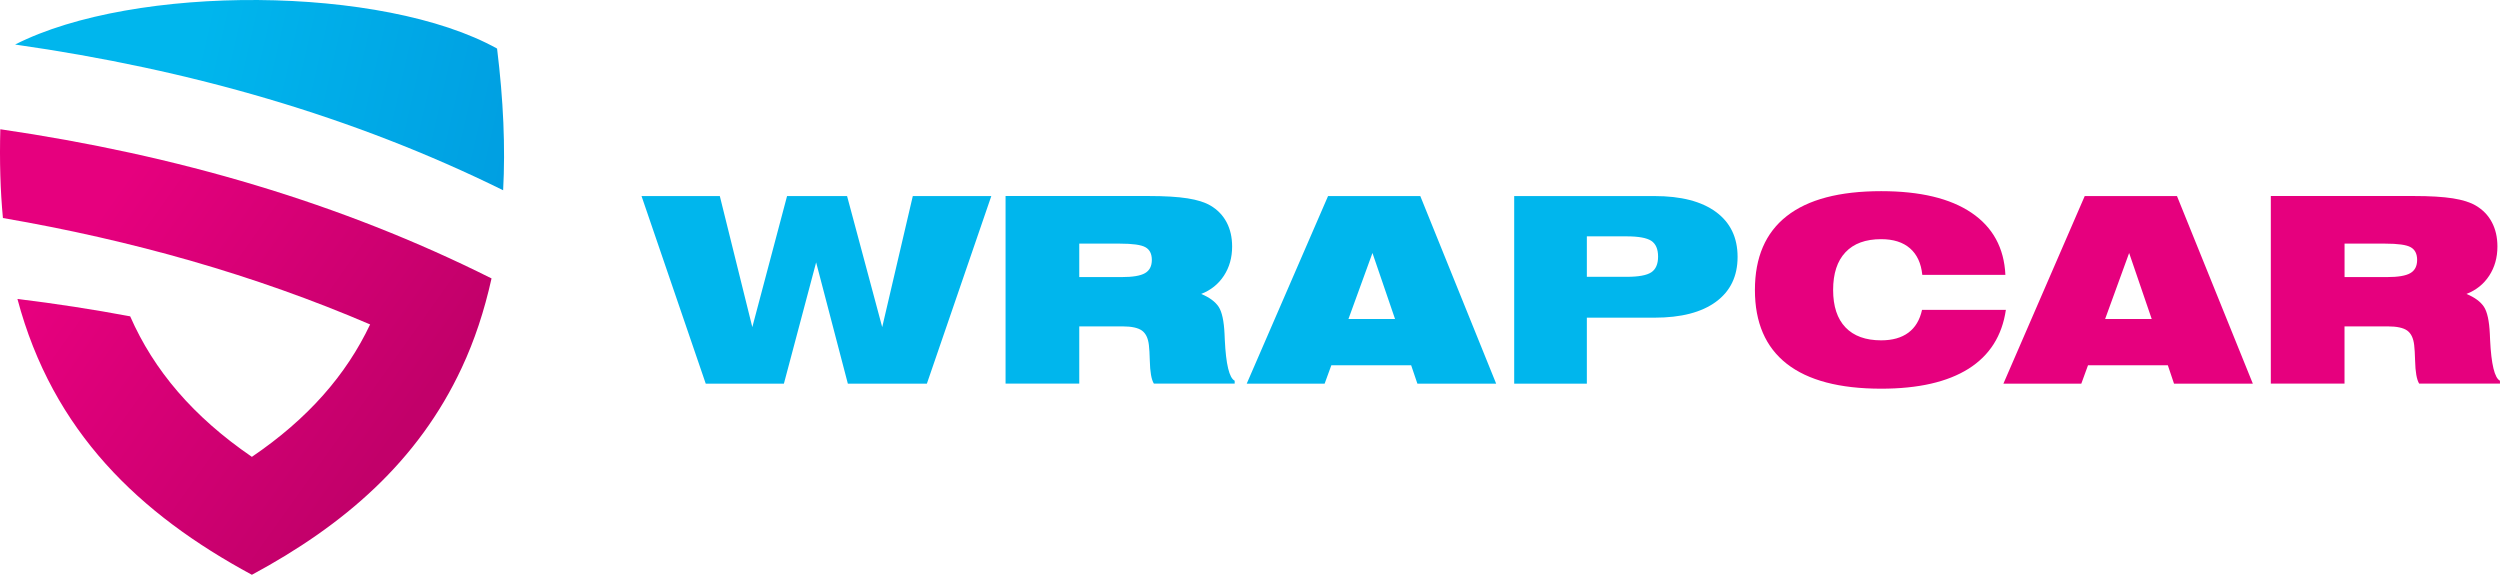 <?xml version="1.0" encoding="UTF-8"?> <svg xmlns="http://www.w3.org/2000/svg" width="577" height="133" viewBox="0 0 577 133" fill="none"> <path fill-rule="evenodd" clip-rule="evenodd" d="M116.124 43.91C116.654 33.97 116.194 23.16 114.724 11.21C88.434 -3.41 31.044 -3.74 3.484 10.28C43.794 16.02 81.494 26.83 116.124 43.91Z" fill="url(#paint0_linear)"></path> <path fill-rule="evenodd" clip-rule="evenodd" d="M58.135 132.66C79.355 121.25 96.505 106.5 106.575 84.88C109.515 78.61 111.785 71.74 113.445 64.26C78.675 46.84 40.705 35.76 0.075 29.83C-0.125 37.1 0.075 43.97 0.675 50.32C30.505 55.46 58.795 63.46 85.425 74.88C79.885 86.56 71.085 96.64 58.135 105.44C44.585 96.16 35.515 85.49 30.045 73.01C21.505 71.41 12.825 70.07 4.025 69C12.165 99.63 32.175 118.65 58.135 132.66Z" fill="url(#paint1_linear)"></path> <path d="M162.884 88.55L148.064 45.25H166.134L173.634 75.5L181.654 45.25H195.504L203.614 75.5L210.674 45.25H228.794L213.924 88.55H195.684L188.364 60.56L180.924 88.55H162.884Z" fill="#00B6ED"></path> <path d="M265.054 45.24C268.824 45.24 271.834 45.42 274.104 45.78C276.364 46.14 278.134 46.7 279.404 47.46C281.024 48.42 282.254 49.7 283.104 51.31C283.954 52.92 284.374 54.78 284.374 56.89C284.374 59.45 283.744 61.7 282.474 63.64C281.204 65.58 279.454 66.98 277.234 67.84C279.144 68.64 280.484 69.63 281.264 70.81C282.034 71.99 282.484 74.08 282.624 77.06C282.644 77.39 282.664 77.85 282.684 78.44C282.954 84.1 283.714 87.24 284.964 87.87V88.54H266.314C265.744 87.62 265.434 85.85 265.374 83.21C265.334 81.67 265.264 80.48 265.164 79.64C264.984 78.06 264.454 76.95 263.564 76.3C262.674 75.66 261.184 75.33 259.104 75.33H249.094V88.54H232.084V45.24H265.054V45.24ZM249.094 63.95H258.874C261.434 63.95 263.234 63.65 264.274 63.04C265.314 62.44 265.844 61.42 265.844 60C265.844 58.59 265.354 57.61 264.364 57.06C263.374 56.5 261.414 56.23 258.464 56.23H249.094V63.95Z" fill="#00B6ED"></path> <path d="M287.744 88.55L306.514 45.25H327.804L345.314 88.55H327.134L325.694 84.3H307.274L305.724 88.55H287.744ZM311.224 73.62H321.974L316.764 58.39L311.224 73.62Z" fill="#00B6ED"></path> <path d="M349.475 88.55V45.25H381.855C387.985 45.25 392.715 46.47 396.045 48.92C399.375 51.37 401.035 54.83 401.035 59.3C401.035 63.75 399.375 67.2 396.045 69.65C392.715 72.1 387.985 73.32 381.855 73.32H366.245V88.55H349.475ZM375.445 54.55H366.245V63.89H375.445C378.175 63.89 380.065 63.54 381.115 62.85C382.155 62.16 382.685 60.95 382.685 59.23C382.685 57.49 382.165 56.28 381.115 55.58C380.065 54.9 378.175 54.55 375.445 54.55Z" fill="#00B6ED"></path> <path d="M443.665 63.43C443.395 60.76 442.445 58.72 440.825 57.31C439.205 55.9 436.985 55.2 434.175 55.2C430.585 55.2 427.835 56.2 425.935 58.22C424.035 60.23 423.085 63.13 423.085 66.92C423.085 70.69 424.035 73.57 425.935 75.56C427.835 77.55 430.585 78.55 434.175 78.55C436.775 78.55 438.865 77.96 440.455 76.78C442.045 75.6 443.095 73.85 443.605 71.52H462.955C462.075 77.51 459.205 82.04 454.335 85.11C449.465 88.17 442.745 89.71 434.175 89.71C424.555 89.71 417.285 87.79 412.385 83.96C407.485 80.12 405.035 74.45 405.035 66.93C405.035 59.39 407.485 53.71 412.385 49.87C417.285 46.03 424.545 44.12 434.175 44.12C443.155 44.12 450.105 45.78 455.025 49.11C459.945 52.44 462.555 57.22 462.845 63.44H443.665V63.43Z" fill="#E6007E"></path> <path d="M462.385 88.55L481.155 45.25H502.445L519.955 88.55H501.765L500.335 84.3H481.915L480.365 88.55H462.385ZM485.865 73.62H496.615L491.405 58.39L485.865 73.62Z" fill="#E6007E"></path> <path d="M557.083 45.24C560.853 45.24 563.863 45.42 566.133 45.78C568.393 46.14 570.163 46.7 571.433 47.46C573.053 48.42 574.293 49.7 575.133 51.31C575.983 52.92 576.404 54.78 576.404 56.89C576.404 59.45 575.773 61.7 574.503 63.64C573.233 65.58 571.483 66.98 569.263 67.84C571.173 68.64 572.514 69.63 573.294 70.81C574.064 71.99 574.514 74.08 574.654 77.06C574.674 77.39 574.694 77.85 574.714 78.44C574.984 84.1 575.754 87.24 576.994 87.87V88.54H558.344C557.774 87.62 557.464 85.85 557.404 83.21C557.364 81.67 557.293 80.48 557.193 79.64C557.013 78.06 556.484 76.95 555.594 76.3C554.704 75.66 553.213 75.33 551.123 75.33H541.114V88.54H524.104V45.24H557.083V45.24ZM541.123 63.95H550.904C553.464 63.95 555.264 63.65 556.304 63.04C557.344 62.44 557.873 61.42 557.873 60C557.873 58.59 557.383 57.61 556.393 57.06C555.403 56.5 553.444 56.23 550.494 56.23H541.123V63.95Z" fill="#E6007E"></path> <defs> <linearGradient id="paint0_linear" x1="135.345" y1="30.748" x2="45.756" y2="10.286" gradientUnits="userSpaceOnUse"> <stop stop-color="#009ADF"></stop> <stop offset="1" stop-color="#00B6ED"></stop> </linearGradient> <linearGradient id="paint1_linear" x1="90.293" y1="102.424" x2="20.463" y2="52.633" gradientUnits="userSpaceOnUse"> <stop stop-color="#C2006A"></stop> <stop offset="1" stop-color="#E6007E"></stop> </linearGradient> </defs> </svg> 
